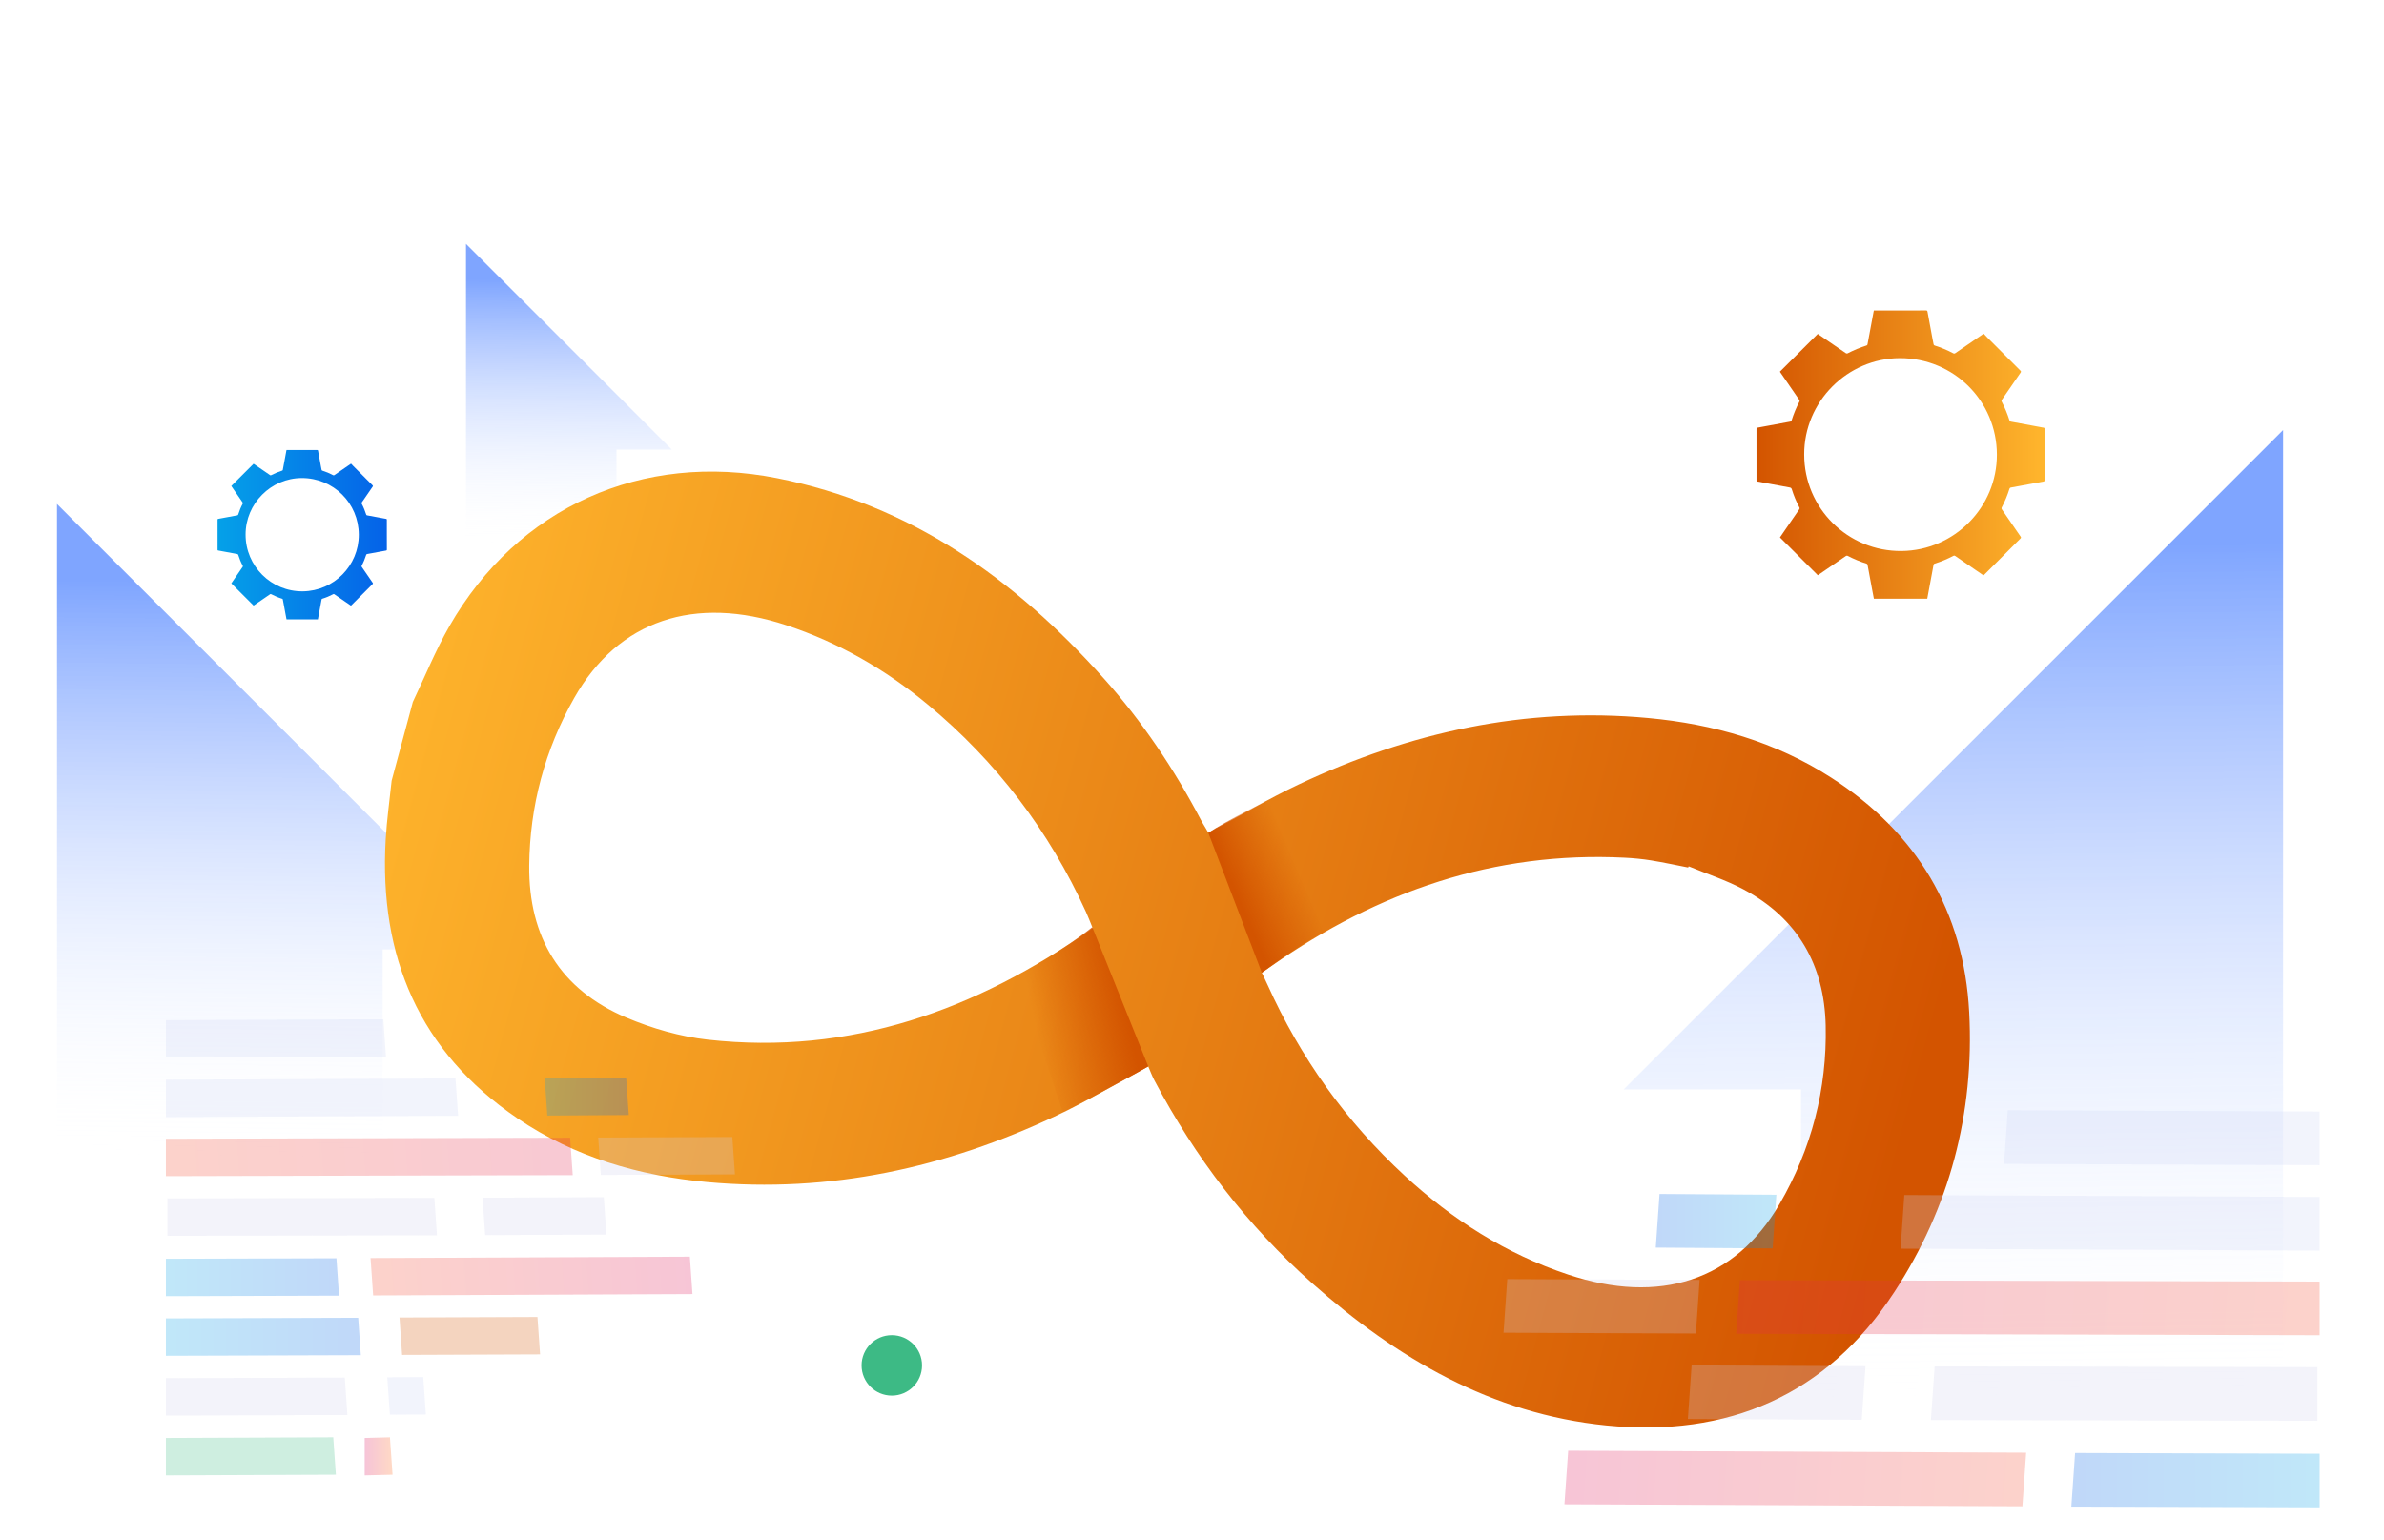 <?xml version="1.0" encoding="UTF-8"?><svg id="Layer_1" xmlns="http://www.w3.org/2000/svg" xmlns:xlink="http://www.w3.org/1999/xlink" viewBox="0 0 370.413 239.217"><defs><style>.cls-1{fill:url(#linear-gradient-17);}.cls-2{fill:url(#linear-gradient-15);}.cls-3{fill:url(#linear-gradient-18);}.cls-4{fill:url(#linear-gradient-14);}.cls-5{fill:url(#linear-gradient-6);}.cls-6{fill:url(#linear-gradient-11);}.cls-7{fill:url(#linear-gradient-3);}.cls-7,.cls-8,.cls-9{opacity:.5;}.cls-10{fill:url(#linear-gradient-10);}.cls-8{fill:url(#linear-gradient);}.cls-11{fill:url(#linear-gradient-16);}.cls-12{fill:#d35400;}.cls-9{fill:url(#linear-gradient-2);}.cls-13{fill:url(#linear-gradient-5);}.cls-14{fill:#cbd3f4;}.cls-15{fill:url(#linear-gradient-7);}.cls-16{fill:url(#linear-gradient-9);}.cls-17{fill:#3dba85;}.cls-18{fill:#ceceea;}.cls-19{opacity:.25;}.cls-20{fill:url(#linear-gradient-4);}.cls-21{fill:url(#linear-gradient-8);}.cls-22{fill:url(#linear-gradient-12);}.cls-23{fill:url(#linear-gradient-13);}</style><linearGradient id="linear-gradient" x1="43.722" y1="90.732" x2="42.679" y2="179.949" gradientUnits="userSpaceOnUse"><stop offset="0" stop-color="#004cff"/><stop offset="1" stop-color="#fff" stop-opacity="0"/></linearGradient><linearGradient id="linear-gradient-2" x1="88.516" y1="43.625" x2="88.034" y2="84.854" xlink:href="#linear-gradient"/><linearGradient id="linear-gradient-3" x1="353.376" y1="85.209" x2="351.832" y2="217.272" gradientTransform="translate(656.498) rotate(-180) scale(1 -1)" xlink:href="#linear-gradient"/><linearGradient id="linear-gradient-4" x1="22851.884" y1="-68257.163" x2="30271.335" y2="-68257.163" gradientTransform="translate(1643.472 -1838.484) rotate(-164.936) scale(.034)" gradientUnits="userSpaceOnUse"><stop offset="0" stop-color="#d35400"/><stop offset="1" stop-color="#ffb62d"/></linearGradient><linearGradient id="linear-gradient-5" x1="841.856" y1="447.911" x2="849.818" y2="441.104" gradientTransform="translate(-477.946 -538.814) rotate(17.327)" gradientUnits="userSpaceOnUse"><stop offset="0" stop-color="#d35400"/><stop offset="1" stop-color="#d35400" stop-opacity="0"/></linearGradient><linearGradient id="linear-gradient-6" x1="1291.624" y1="-4171.763" x2="1302.425" y2="-4180.998" gradientTransform="translate(3298.655 -2895.078) rotate(-151.537)" xlink:href="#linear-gradient-5"/><linearGradient id="linear-gradient-7" x1="8419.891" y1="95.963" x2="8564.275" y2="95.963" gradientTransform="translate(8400.863 26.858) rotate(179.619) scale(.984 -1.016) skewX(-3.736)" gradientUnits="userSpaceOnUse"><stop offset="0" stop-color="#db1162"/><stop offset="1" stop-color="#ff6817"/></linearGradient><linearGradient id="linear-gradient-8" x1="25.778" y1="198.457" x2="52.678" y2="198.457" gradientUnits="userSpaceOnUse"><stop offset="0" stop-color="#05a1e8"/><stop offset="1" stop-color="#0562e8"/></linearGradient><linearGradient id="linear-gradient-9" x1="8429.62" y1="114.347" x2="8513.363" y2="114.347" xlink:href="#linear-gradient-7"/><linearGradient id="linear-gradient-10" y1="207.714" x2="56.061" y2="207.714" xlink:href="#linear-gradient-8"/><linearGradient id="linear-gradient-11" x1="56.66" y1="226.293" x2="60.993" y2="226.293" gradientTransform="matrix(1, 0, 0, 1, 0, 0)" xlink:href="#linear-gradient-7"/><linearGradient id="linear-gradient-12" x1="84.632" y1="170.394" x2="97.698" y2="170.394" xlink:href="#linear-gradient-8"/><linearGradient id="linear-gradient-13" x1="8178.842" y1="120.408" x2="8385.918" y2="120.408" gradientTransform="translate(-7816.299 26.858) rotate(.381) scale(.984 1.016) skewX(-3.736)" xlink:href="#linear-gradient-7"/><linearGradient id="linear-gradient-14" x1="224.151" y1="229.996" x2="262.731" y2="229.996" gradientTransform="translate(584.564) rotate(-180) scale(1 -1)" xlink:href="#linear-gradient-8"/><linearGradient id="linear-gradient-15" x1="8192.795" y1="146.774" x2="8312.899" y2="146.774" gradientTransform="translate(-7816.299 26.858) rotate(.381) scale(.984 1.016) skewX(-3.736)" xlink:href="#linear-gradient-7"/><linearGradient id="linear-gradient-16" x1="308.559" y1="189.748" x2="327.298" y2="189.748" gradientTransform="translate(584.564) rotate(-180) scale(1 -1)" xlink:href="#linear-gradient-8"/><linearGradient id="linear-gradient-17" x1="272.916" y1="70.628" x2="317.683" y2="70.628" gradientTransform="matrix(1, 0, 0, 1, 0, 0)" xlink:href="#linear-gradient-4"/><linearGradient id="linear-gradient-18" x1="33.806" y1="83.077" x2="60.105" y2="83.077" xlink:href="#linear-gradient-8"/></defs><polygon class="cls-8" points="59.456 187.376 59.456 147.523 78.072 147.523 8.854 78.306 8.854 187.376 59.456 187.376"/><polygon class="cls-9" points="95.787 88.286 95.787 69.869 104.39 69.869 72.403 37.882 72.403 88.286 95.787 88.286"/><polygon class="cls-7" points="279.832 228.265 279.832 169.274 252.276 169.274 354.735 66.815 354.735 228.265 279.832 228.265"/><g><path class="cls-20" d="M64.144,109.073c1.879-3.932,3.517-8.002,5.678-11.772,10.611-18.514,29.966-27.148,50.909-23.004,20.755,4.106,36.926,15.657,50.724,31.066,5.985,6.684,10.955,14.094,15.132,22.033,.37,.703,.693,1.141,1.158,2.013,5.036-2.714,9.289-5.275,14.035-7.517,17.195-8.124,35.232-12.094,54.315-10.325,10.157,.942,19.765,3.694,28.427,9.262,13.288,8.542,20.614,20.722,21.44,36.472,.822,15.68-3.048,30.344-11.648,43.48-10.526,16.077-25.893,22.593-44.741,20.707-17.825-1.784-32.543-10.43-45.676-22.082-10.124-8.982-18.215-19.587-24.539-31.544-.372-.703-.643-1.46-.949-2.164-4.962,2.678-9.483,5.388-14.226,7.63-17.193,8.128-35.232,12.094-54.314,10.342-10.584-.972-20.593-3.873-29.461-9.895-15.304-10.393-21.521-25.185-20.483-43.333,.175-3.053,.611-6.09,.926-9.135,1.098-4.078,2.195-8.156,3.293-12.234Zm105.629,35.143c-.423-1.031-.702-1.783-1.034-2.511-5.747-12.616-13.927-23.389-24.597-32.238-6.55-5.433-13.806-9.618-21.929-12.307-14.284-4.729-26.127-.813-32.989,11.285-4.565,8.048-6.913,16.811-6.997,26.066-.101,11.079,4.804,19.262,15.109,23.61,3.991,1.684,8.338,2.943,12.631,3.421,22.182,2.472,41.705-4.567,59.807-17.326Zm92.603-9.604c-.027,.06-.054,.121-.081,.181-1.912-.373-3.817-.791-5.739-1.102-1.359-.22-2.738-.353-4.113-.422-20.279-1.02-38.321,5.254-54.782,16.758-.581,.406-1.606,1.112-1.606,1.112,0,0,.56,1.146,.889,1.878,5.1,11.33,12.181,21.234,21.301,29.656,7.409,6.842,15.744,12.16,25.392,15.37,14.213,4.729,25.934,.98,32.875-10.984,4.945-8.523,7.37-17.838,7.151-27.704-.209-9.417-4.353-16.689-12.784-21.171-2.704-1.437-5.663-2.396-8.505-3.573Z"/><path class="cls-13" d="M187.744,129.409l8.31,21.729s7.685-5.656,10.627-6.79l-9.003-20.395s-7.302,3.69-9.935,5.456Z"/><path class="cls-5" d="M178.408,165.699l-8.694-21.634s-5.096,4.085-11.603,7.429l7.034,21.372s9.608-5.039,13.263-7.166Z"/></g><g class="cls-19"><polygon class="cls-14" points="25.778 164.325 59.97 164.185 59.564 158.374 25.778 158.515 25.778 164.325"/><polygon class="cls-14" points="25.778 173.583 71.179 173.372 70.772 167.562 25.778 167.772 25.778 173.583"/><polygon class="cls-15" points="25.778 182.752 88.989 182.594 88.582 176.783 25.778 176.942 25.778 182.752"/><polygon class="cls-18" points="26.02 192.018 67.891 191.943 67.485 186.133 26.02 186.208 26.02 192.018"/><polygon class="cls-21" points="25.778 201.401 52.678 201.323 52.272 195.513 25.778 195.591 25.778 201.401"/><polygon class="cls-16" points="57.979 201.288 107.594 201.074 107.187 195.263 57.572 195.478 57.979 201.288"/><polygon class="cls-10" points="25.778 210.667 56.061 210.571 55.655 204.761 25.778 204.857 25.778 210.667"/><polygon class="cls-12" points="62.475 210.529 83.913 210.447 83.506 204.636 62.069 204.718 62.475 210.529"/><polygon class="cls-18" points="25.778 219.96 53.975 219.864 53.568 214.053 25.778 214.15 25.778 219.96"/><polygon class="cls-14" points="60.578 219.82 66.167 219.783 65.761 213.972 60.172 214.01 60.578 219.82"/><polygon class="cls-17" points="25.778 229.251 52.187 229.146 51.781 223.336 25.778 223.441 25.778 229.251"/><polygon class="cls-6" points="56.66 229.251 60.993 229.146 60.586 223.336 56.66 223.441 56.66 229.251"/><polygon class="cls-18" points="75.382 191.913 94.221 191.829 93.815 186.019 74.976 186.103 75.382 191.913"/><polygon class="cls-22" points="85.038 173.341 97.698 173.257 97.292 167.446 84.632 167.53 85.038 173.341"/><polygon class="cls-18" points="93.354 182.565 114.193 182.48 113.787 176.67 92.948 176.754 93.354 182.565"/></g><g class="cls-19"><polygon class="cls-14" points="360.413 181.044 311.375 180.843 311.958 172.51 360.413 172.711 360.413 181.044"/><polygon class="cls-14" points="360.413 194.322 295.299 194.02 295.882 185.686 360.413 185.988 360.413 194.322"/><polygon class="cls-23" points="360.413 207.472 269.756 207.245 270.339 198.912 360.413 199.139 360.413 207.472"/><polygon class="cls-18" points="360.066 220.762 300.014 220.654 300.597 212.321 360.066 212.428 360.066 220.762"/><polygon class="cls-4" points="360.413 234.219 321.833 234.107 322.416 225.774 360.413 225.886 360.413 234.219"/><polygon class="cls-2" points="314.231 234.057 243.073 233.749 243.656 225.416 314.814 225.723 314.231 234.057"/><polygon class="cls-18" points="289.27 220.611 262.251 220.491 262.834 212.157 289.853 212.278 289.27 220.611"/><polygon class="cls-11" points="275.422 193.975 257.265 193.854 257.848 185.521 276.005 185.641 275.422 193.975"/><polygon class="cls-18" points="263.495 207.203 233.608 207.083 234.191 198.749 264.078 198.87 263.495 207.203"/></g><path class="cls-1" d="M291.151,93.02c-.09-.472-.182-.943-.269-1.414-.192-1.035-.382-2.07-.574-3.105-.047-.255-.089-.512-.146-.765-.012-.055-.069-.127-.12-.143-1.034-.32-2.024-.74-2.986-1.235-.061-.032-.18-.018-.24,.023-1.418,.967-2.832,1.941-4.246,2.914-.048,.033-.098,.063-.131,.084-1.959-1.956-3.912-3.907-5.881-5.874,.211-.309,.437-.641,.665-.972,.773-1.126,1.545-2.252,2.321-3.375,.074-.107,.098-.192,.031-.316-.484-.901-.873-1.844-1.175-2.82-.062-.201-.172-.252-.349-.284-.972-.175-1.943-.356-2.914-.537-.69-.128-1.378-.264-2.069-.385-.131-.023-.152-.08-.152-.194,.002-2.655,.003-5.311-.001-7.966-0-.144,.051-.184,.183-.209,1.674-.307,3.347-.622,5.021-.929,.134-.025,.211-.069,.256-.211,.318-.998,.706-1.968,1.204-2.891,.071-.132,.025-.215-.044-.316-.97-1.408-1.938-2.817-2.906-4.226-.029-.042-.055-.087-.077-.123,1.961-1.956,3.915-3.905,5.882-5.867,.485,.332,.988,.677,1.491,1.023,.964,.663,1.927,1.327,2.896,1.984,.058,.04,.176,.049,.238,.017,.956-.491,1.941-.908,2.967-1.231,.057-.018,.124-.094,.135-.153,.321-1.705,.635-3.411,.952-5.116,.009-.05,.025-.099,.043-.166,.067,0,.131,0,.194,0,2.636-0,5.272,.002,7.908-.005,.165-0,.205,.066,.23,.204,.248,1.361,.499,2.722,.751,4.083,.061,.332,.121,.665,.196,.994,.014,.064,.085,.144,.146,.163,1.006,.319,1.977,.722,2.91,1.215,.132,.07,.218,.045,.33-.032,1.407-.971,2.817-1.937,4.226-2.904,.043-.029,.087-.055,.172-.108,.187,.199,.372,.406,.569,.603,1.709,1.713,3.418,3.425,5.132,5.133,.108,.108,.123,.175,.032,.306-.977,1.411-1.945,2.828-2.919,4.24-.067,.097-.075,.168-.017,.277,.492,.926,.884,1.895,1.204,2.893,.041,.127,.1,.187,.235,.212,1.508,.275,3.014,.556,4.521,.836,.172,.032,.343,.078,.517,.093,.156,.014,.184,.088,.183,.228-.004,1.328-.004,2.655-.002,3.983,.001,1.308,.003,2.616,.01,3.924,.001,.147-.028,.213-.191,.242-1.228,.22-2.453,.453-3.679,.681-.447,.083-.894,.169-1.342,.244-.146,.024-.215,.09-.26,.233-.311,.98-.694,1.932-1.18,2.84-.073,.136-.058,.226,.025,.347,.967,1.402,1.928,2.808,2.896,4.209,.083,.121,.085,.188-.021,.293-1.878,1.874-3.752,3.751-5.628,5.628-.032,.032-.068,.06-.117,.104-.394-.269-.789-.538-1.184-.809-1.072-.736-2.144-1.472-3.213-2.211-.098-.068-.172-.072-.279-.016-.933,.492-1.902,.901-2.912,1.21-.106,.032-.154,.076-.175,.192-.237,1.304-.482,2.606-.725,3.909-.083,.446-.167,.892-.252,1.346h-8.296Zm-10.826-22.412c-.013,8.347,6.792,15.097,15.15,15.007,8.174-.089,14.817-6.797,14.791-14.991-.026-8.335-6.713-14.99-15.076-14.976-8.165,.014-14.881,6.774-14.866,14.96Z"/><path class="cls-3" d="M44.518,96.232c-.053-.278-.107-.554-.158-.831-.113-.608-.225-1.216-.337-1.824-.028-.15-.052-.301-.086-.45-.007-.032-.041-.075-.071-.084-.607-.188-1.189-.435-1.754-.726-.036-.019-.106-.01-.141,.014-.833,.568-1.663,1.14-2.494,1.712-.028,.019-.058,.037-.077,.049-1.151-1.149-2.298-2.296-3.455-3.451,.124-.182,.257-.377,.39-.571,.454-.661,.908-1.323,1.363-1.983,.043-.063,.057-.113,.018-.186-.284-.529-.513-1.083-.69-1.657-.036-.118-.101-.148-.205-.167-.571-.103-1.141-.209-1.712-.315-.405-.075-.81-.155-1.215-.226-.077-.014-.089-.047-.089-.114,.001-1.56,.002-3.12-.001-4.68-0-.085,.03-.108,.108-.123,.984-.18,1.966-.365,2.95-.546,.079-.014,.124-.041,.151-.124,.187-.586,.415-1.156,.707-1.698,.042-.078,.015-.127-.026-.185-.57-.827-1.139-1.655-1.707-2.483-.017-.025-.032-.051-.045-.072,1.152-1.149,2.3-2.294,3.456-3.447,.285,.195,.58,.398,.876,.601,.567,.389,1.132,.78,1.701,1.166,.034,.023,.104,.029,.14,.01,.561-.289,1.141-.533,1.743-.723,.033-.011,.073-.055,.079-.09,.189-1.001,.373-2.004,.559-3.006,.005-.029,.015-.058,.025-.097,.039,0,.077,0,.114,0,1.549-0,3.097,.001,4.646-.003,.097-0,.12,.038,.135,.12,.145,.8,.293,1.599,.441,2.399,.036,.195,.071,.391,.115,.584,.008,.037,.05,.084,.086,.096,.591,.187,1.162,.424,1.709,.714,.077,.041,.128,.027,.194-.019,.827-.57,1.655-1.138,2.483-1.706,.025-.017,.051-.032,.101-.063,.11,.117,.219,.238,.334,.354,1.004,1.006,2.008,2.012,3.015,3.016,.063,.063,.072,.103,.019,.18-.574,.829-1.143,1.661-1.715,2.491-.039,.057-.044,.099-.01,.163,.289,.544,.519,1.113,.707,1.7,.024,.075,.059,.11,.138,.125,.886,.161,1.771,.327,2.656,.491,.101,.019,.202,.046,.304,.055,.092,.008,.108,.052,.108,.134-.003,.78-.002,1.56-.001,2.34,.001,.768,.002,1.537,.006,2.305,0,.086-.016,.125-.112,.142-.721,.129-1.441,.266-2.161,.4-.263,.049-.525,.099-.789,.143-.086,.014-.126,.053-.153,.137-.183,.576-.408,1.135-.693,1.668-.043,.08-.034,.133,.015,.204,.568,.823,1.133,1.65,1.701,2.473,.049,.071,.05,.11-.012,.172-1.103,1.101-2.204,2.204-3.306,3.306-.019,.019-.04,.035-.069,.061-.231-.158-.464-.316-.696-.475-.63-.432-1.26-.865-1.888-1.299-.058-.04-.101-.042-.164-.009-.548,.289-1.117,.529-1.711,.711-.062,.019-.091,.045-.103,.113-.139,.766-.283,1.531-.426,2.297-.049,.262-.098,.524-.148,.791h-4.874Zm-6.36-13.166c-.007,4.903,3.99,8.869,8.9,8.816,4.802-.052,8.705-3.993,8.69-8.807-.016-4.897-3.944-8.807-8.857-8.798-4.797,.008-8.742,3.979-8.733,8.789Z"/><circle class="cls-17" cx="138.565" cy="212.157" r="4.696"/></svg>